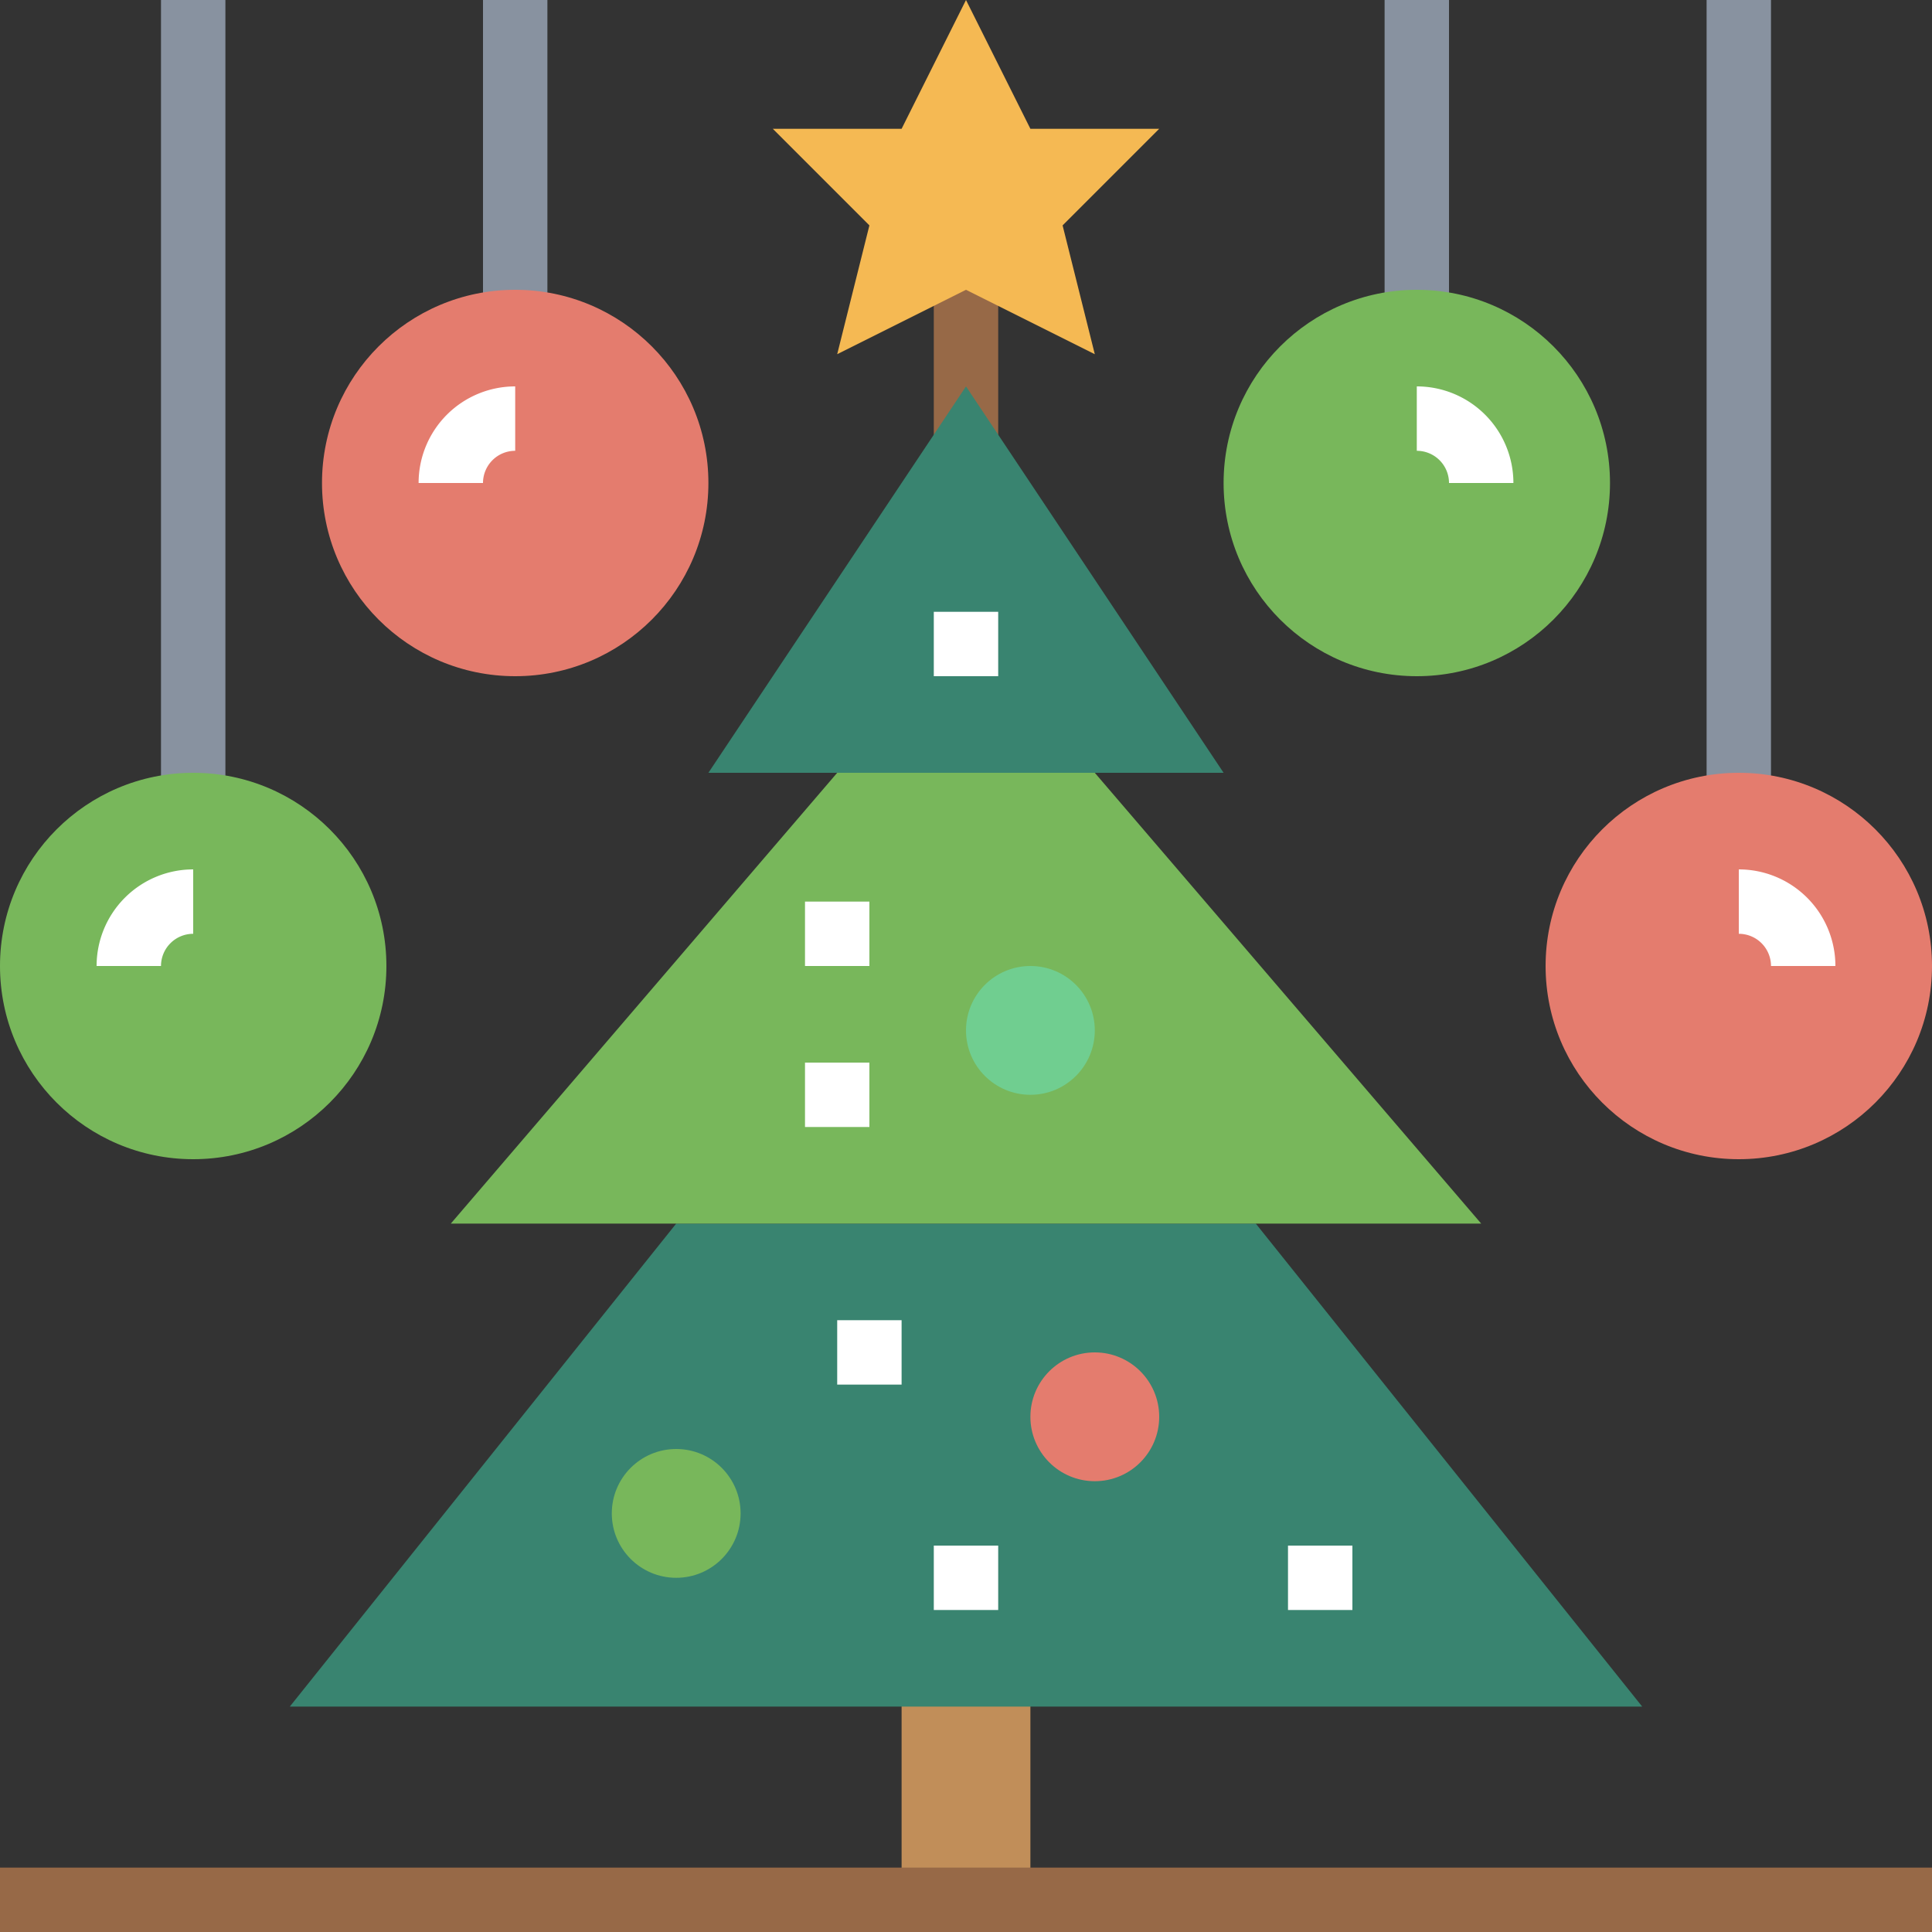 <svg id="Layer_3" data-name="Layer 3" xmlns="http://www.w3.org/2000/svg" viewBox="0 0 480 480"><rect x="0" y="0" width="480" height="480" fill="#333333" stroke="none"/><title>christmas</title><path d="M344,0h16V80H344Z" style="fill:#8892a0"/><path d="M424,0h16V200H424Z" style="fill:#8892a0"/><path d="M40,0H56V200H40Z" style="fill:#8892a0"/><path d="M120,0h16V80H120Z" style="fill:#8892a0"/><path d="M224,408h32v72H224Z" style="fill:#c18e59"/><path d="M232,72h16v40H232Z" style="fill:#976947"/><path d="M256,192h48L240,96l-64,96h48" style="fill:#398470"/><path d="M312,304H168L72,424H408Z" style="fill:#398470"/><path d="M272,192H208L112,304H368Z" style="fill:#78b75b"/><circle cx="272" cy="352" r="16" style="fill:#e47c6e"/><circle cx="168" cy="376" r="16" style="fill:#78b75b"/><circle cx="256" cy="256" r="16" style="fill:#70ce90"/><path d="M240,72,208,88l8-32L192,32h32L240,0l16,32h32L264,56l8,32Z" style="fill:#f5b953"/><circle cx="432" cy="240" r="48" style="fill:#e47c6e"/><circle cx="128" cy="120" r="48" style="fill:#e47c6e"/><circle cx="352" cy="120" r="48" style="fill:#78b75b"/><circle cx="48" cy="240" r="48" style="fill:#78b75b"/><path d="M0,464H480v16H0Z" style="fill:#976947"/><path d="M200,264h16v16H200Z" style="fill:#fff"/><path d="M200,224h16v16H200Z" style="fill:#fff"/><path d="M232,152h16v16H232Z" style="fill:#fff"/><path d="M320,384h16v16H320Z" style="fill:#fff"/><path d="M232,384h16v16H232Z" style="fill:#fff"/><path d="M208,328h16v16H208Z" style="fill:#fff"/><path d="M376,120H360a8,8,0,0,0-8-8V96A24,24,0,0,1,376,120Z" style="fill:#fff"/><path d="M456,240H440a8,8,0,0,0-8-8V216A24,24,0,0,1,456,240Z" style="fill:#fff"/><path d="M120,120H104a24,24,0,0,1,24-24v16A8,8,0,0,0,120,120Z" style="fill:#fff"/><path d="M40,240H24a24,24,0,0,1,24-24v16A8,8,0,0,0,40,240Z" style="fill:#fff"/></svg>